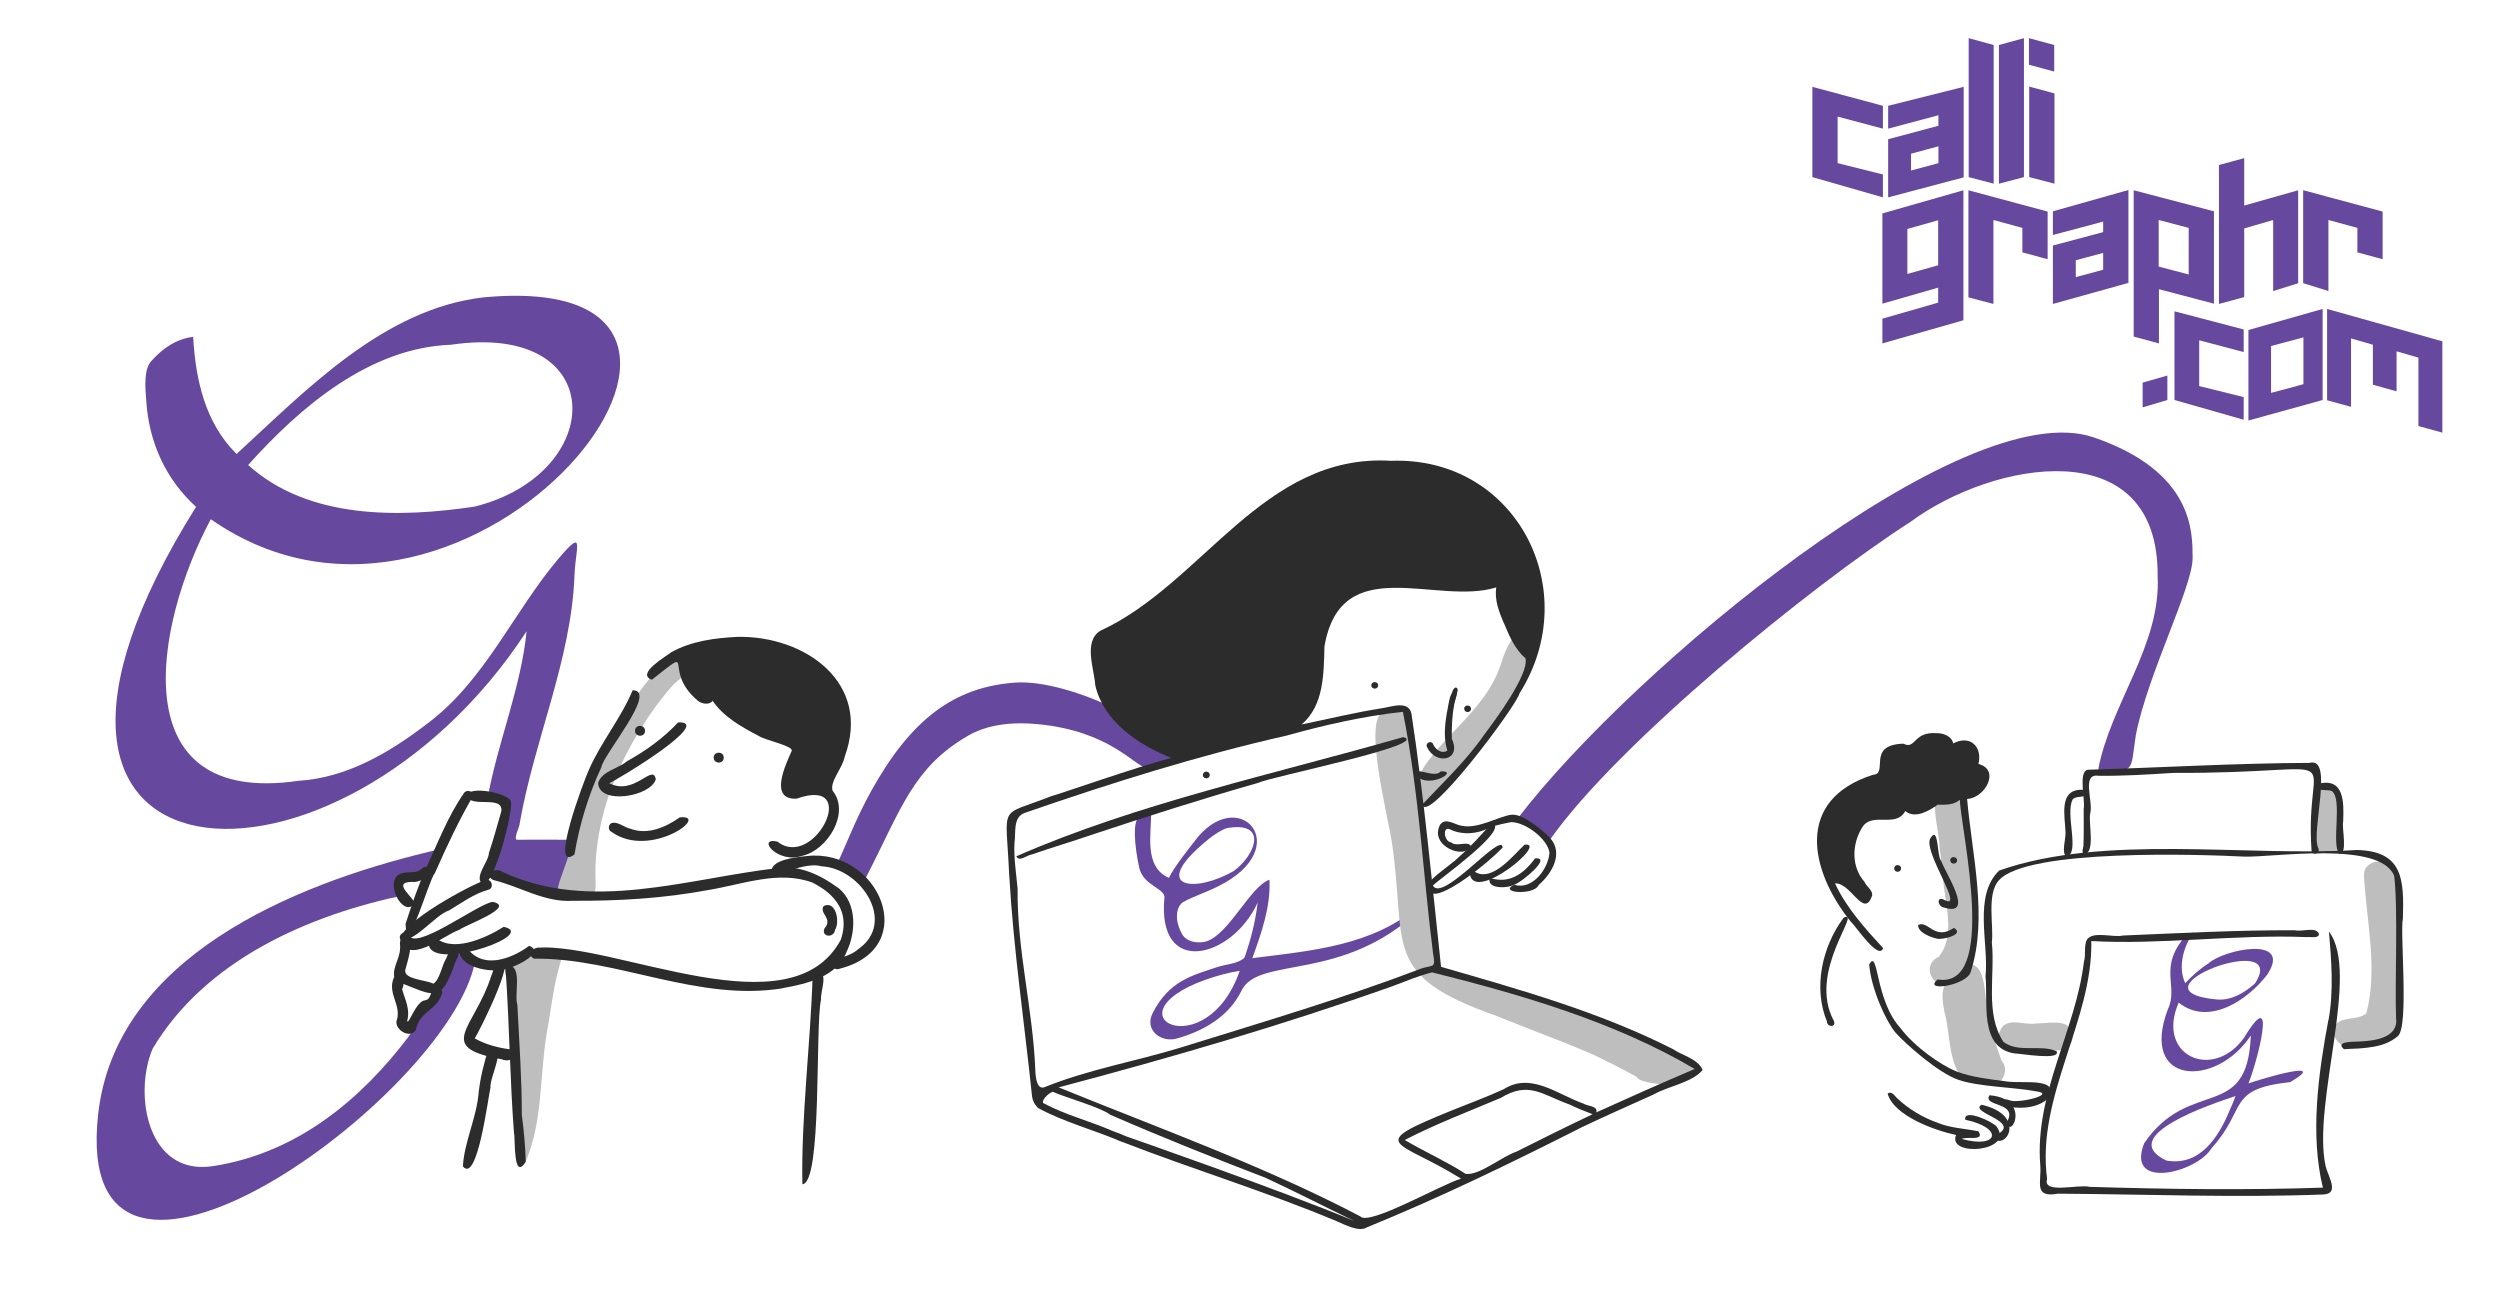 <?xml version="1.0" encoding="utf-8"?>
<!-- Generator: Adobe Illustrator 25.4.1, SVG Export Plug-In . SVG Version: 6.00 Build 0)  -->
<svg version="1.1" xmlns="http://www.w3.org/2000/svg" x="0px" y="0px"
     viewBox="0 0 950 500" style="enable-background:new 0 0 950 500;" xml:space="preserve">
<style type="text/css">
	.st0{fill:#66499E;}
	.st1{fill:#BEBEBE;}
	.st2{fill:#2C2C2C;}
	.st3{fill:#CC66FF;}
</style>
<g id="Layer_1">
	<path class="st0" d="M576.8,310.9c0.2,1.8,4.1,0.4,4.8,1.7c0.9,1.6,2.4,2.2,3.7,3c2.1,1.3,2.6,4.7,3.9,3.2
		c25.6-36.3,98.8-96.1,136.8-120.5c31.2-23.1,94.4-34.9,93.9,20.7c1.3,26.2-17.9,48.4-22.6,73.5c14.4,1.3,12.2,0.5,14.3-13.1
		c4.5-23.3,21.8-56.7,21.6-67.6c-0.1-9.3,0.6-32.5-37.6-45.6C746.2,149.3,620.2,254.2,576.8,310.9z"/>
	<path class="st0" d="M442.8,380.6l-0.1,0.1L442.8,380.6z M454.3,373.8c-0.1,0-0.1,0-0.2,0.1C454.2,373.8,454.2,373.8,454.3,373.8
		 M457.8,372.4c4.3-1.5,8.8-2.8,13.3-3.5C458.4,405.4,420.2,386.1,457.8,372.4 M472.3,348.5c0,0.1-0.1,0.1-0.1,0.2
		C472.2,348.7,472.2,348.6,472.3,348.5 M476.5,341.1c0,0.1,0,0.1-0.1,0.2C476.4,341.2,476.4,341.2,476.5,341.1 M448.8,335
		c0.1,0,0.1,0,0.2,0C449,335.1,448.9,335,448.8,335 M452,323.7c-0.2,0.2-0.4,0.3-0.5,0.5C451.7,324,451.8,323.9,452,323.7
		 M453.1,322.6c-0.2,0.2-0.4,0.4-0.6,0.6C452.7,323.1,452.9,322.9,453.1,322.6 M466.2,314.7c15.7-2.8,11.1,10.1,2.6,16.3
		c-14.7,8.4-30.9,6.5-12.4-9.7C456.1,321.5,462.2,315.9,466.2,314.7 M433.2,310.3c-3,1-2.1,11.1-0.3,19.4c1.5,6.7,9.3,7.7,9.6,11.1
		c-3.1,31.1,25.9,23.2,35.4,2.2c-0.8,7.1-2.6,14.1-5,20.9c-2.2,2.3-7,2.5-10.4,3.6c-9.4,3.2-18.2,5.1-24.5,17.5
		c-3.3,6.5,3.4,11.6,9.7,9.5c10-2.9,19.4-8.4,24.1-18.1c6.5-13.3,38.2-2.8,67.6-30.6c-0.1,0.1-0.2,0.2-0.3,0.3
		c1.4-1.3,0.8-3.2-0.5-1.3c0.2-0.2,0.5-0.5,0.7-0.7c-17.5,15.4-41.3,17.2-63.4,20c3.4-9.5,7-19.5,6.5-29.8
		c-7.3,2.5-15.3,20.6-23.9,23.4c-2.9,0.9-7.6,0.5-9.4-2.9c-3.2-5.9-1.8-10.6,0.5-12c3.2-1.9,8.3-3.5,13.3-6
		c30.1-14.9,7.4-39.8-9.3-16.7c0,0,0,0,0,0c-0.3,0.4-7.7,9.6-9.4,13.5c-9.7-4.2-6.6-17-6.8-24.7L433.2,310.3z"/>
	<path class="st0" d="M385.6,259.4c-23,1.7-39.4,13.9-54.5,41.1c-5.8,10.4-9.8,21.1-12.7,27.1c2.3,0.2,8.6,9.9,10.7,5.8
		c13.5-26.3,17.9-41.7,38.7-53.8c9.6-5.6,21.8-5.3,31.6-3.8c25.3,4,32.3,16.5,37.9,16.5c1.7,0,10-1.9,9.9-2.7
		C446.9,277.9,406.6,257.8,385.6,259.4z"/>
	<path class="st1" d="M547.9,299.6C547.9,299.6,547.9,299.6,547.9,299.6C547.9,299.6,547.9,299.6,547.9,299.6 M570.1,253.5
		c0,0.1-0.1,0.1-0.1,0.2C570.1,253.6,570.1,253.6,570.1,253.5 M570.3,252.5c-6.3,19.1-25.7,28.6-32.7,45.6c-0.2,4.6,3.6,9.7,6.6,6.4
		c10.3-15.7,28.3-30.5,36.1-47.9C584.7,248.3,577.5,228.9,570.3,252.5"/>
	<path class="st1" d="M747.3,319.7c0,0.3,0.1,0.5,0.1,0.8C747.4,320.2,747.4,320,747.3,319.7 M739.8,297.4
		c-8.2,3.8-2.7,17.6-2.8,24.4c-0.1-0.5-0.1-0.9-0.2-1.4c0.7,4.6,1.1,9.2,1.6,13.8c0-0.3-0.1-0.6-0.1-0.9c0.6,9.6,5.1,22.2-1.6,30.3
		c-2.5,1-4,3.7-3.2,6.4c2.3,6.9,10.5,3.2,13.1-1.5c7-10.6,3.6-24.3,2.3-36c0,0.1,0,0.1,0,0.2C747,325.9,749.9,294.3,739.8,297.4"/>
	<path class="st1" d="M760.1,402.2c0,0.1,0.1,0.2,0.1,0.3C760.2,402.4,760.2,402.3,760.1,402.2 M745.3,367.1
		c-6.9,6.2-8.4,8.4-6.2,18.3c2.2,7.4,1.2,29,13.3,24.9c4.9,5.8,12.8-1.8,8.1-7.4c-2.1-6-4.1-12.2-5.1-18.5
		C753.7,378.4,755.4,363.1,745.3,367.1"/>
	<path class="st1" d="M880.9,299.8c-3.4,5-1.1,13.1-1.8,18.9c0,0.8-0.1,4.8,0.2,5.4c0.3,0.8,3.8-0.3,5.1-0.3
		c3.1,0.1,4.6-0.1,4.3-1.1c-0.2-0.6,1.1-3.2,1-4.1C889.2,312.3,893.2,292.5,880.9,299.8"/>
	<path class="st1" d="M898.3,332.5c0.9,17.3,5.4,35.7,0.9,52.6c-3.9,3.3-12.3,0.2-12.5,7.3c2.2,11.2,24.1,5.1,24.9-3.6
		c1.7-18.4,0.3-38.2-0.9-56.2C910.8,325.7,898.2,325.5,898.3,332.5"/>
	<path class="st1" d="M761,390c-6.6,10,9.1,10,15.4,9.5c4.3-0.3,11.1,0.5,11.2-5.6c-0.4-7.4-8.9-4.9-13.8-5
		C769.6,389.7,764.3,386.9,761,390"/>
	<path class="st1" d="M558.3,381.6C558.3,381.6,558.3,381.6,558.3,381.6C558.3,381.6,558.3,381.6,558.3,381.6 M559.5,382.2
		c-0.4-0.2-0.8-0.3-1.2-0.5C558.7,381.8,559.1,382,559.5,382.2 M573.4,376.5c0.2,0.1,0.4,0.2,0.6,0.3
		C573.8,376.7,573.6,376.6,573.4,376.5 M529.6,269.2c12.3-2.8,7.9,37.7,10.5,46.3c-0.1-0.5,0.6,2.6,0.5,2.1
		c7.4,37.6-3.5,53.5,20.6,55c-0.2-0.1,13.5,4,13.7,4.1c5.6,3.2,37.3,11.8,55.2,20.1c7.5,3.5,14.7,5.5,14.4,9.1c-0.1,1.4-3.1,3.1-5,5
		c-2.2,2.2-16.5,1-17.6-1.7c-5.7-3.3-17-8.7-16.8-8.6c-4.1-1.8-8.3-3.4-12.4-5.1c0.4,0.2-24.1-9.4-23.9-9.4
		c-44.7-15.7-33.9-26.5-40-66.8c0.1,0.5,0.1,0.9,0.2,1.4c-1.4-10.1-11.2-47.2-3.3-50.2L529.6,269.2z"/>
	<path class="st1" d="M257.4,249.9c-12.6,5-20.4,23.2-26.5,34.7c-7.9,12.8-12.2,27.1-15.5,41.6c-1.6,4.1-4.4,9.1-3.4,13.4
		c1.1,0.8,3,0,3.8,0.7c1.2,1.7,5.1,0.5,7.1,0.6c3.6,0.1,3.6-3.5,3.4-6.2c-0.8-24,9-47.3,23-66.4l-0.1,0.1c3.1-3.9,5.9-8.2,10.1-11.1
		C262.6,258.9,260.3,249.4,257.4,249.9"/>
	<path class="st1" d="M206.5,360.2c-5.6,0.8-10.7,3.3-12.4,7c-3.8,8.1,1.4,21.2,0.3,29.8c0.7,9.8,1.7,19.7,1.4,29.5
		c0.7,3.5-2.2,15.9,4.1,14.5c6.3-14.8,5.2-31.7,7.7-47.4c1.5-7.9,2.3-15.9,4.2-23.6C213.5,363.1,216.2,359.5,206.5,360.2"/>
	<path class="st2" d="M533.2,280.1c-48.8,14-101.5,25.3-147,45.3c1.1,2.3,4.1-0.5,5.9-0.7c7.4-2.6,15-4.8,22.5-7.4
		c21.1-7,42.4-13.8,63.8-19.9C481.9,295.4,544.4,282.8,533.2,280.1"/>
	<path class="st2" d="M457.1,294.5c0,1.7,2.6,1.7,2.6,0C459.7,292.8,457.1,292.8,457.1,294.5"/>
	<path class="st2" d="M423.1,429.9c-8.6-3.8-17.9-6.1-26.2-10.5c-2-0.5,1.5-4.2,3.2-4.5c4.4,2,18.5,6,21.8,8.7
		c19.7,8.6,39.6,16.5,59.6,24.2l-0.1,0c11.2,5.2,22.2,10.9,33.3,16.2c-28.4-11.9-86.8-32.2-86.8-32.2
		C426.2,431,424.5,430.4,423.1,429.9 M557,446.1c-7.4-4.8-15.6-8.4-23.2-12.9c11.8-6.1,24.2-10.8,36.5-16
		c10.7-6.5,15.7-1.2,26.1,2.5c0,0,0,0,0,0c2.9,1.4,5.8,2.6,8.8,3.7c-9.5,4.5-19.6,9.5-28.9,14.2C570.1,439.8,562.4,446.6,557,446.1
		 M529.3,374.7c4.9-1.8,9.9-4,14.9-5.2c34,8.5,69.4,18.8,99.8,36.7c-12.9,5.5-24.8,10.8-37.4,16.5c0.7-2.5-3.3-2.3-4.8-3.3
		c-10-3.5-20-12.1-30.4-5.5c-6.5,3-12.9,5.3-19.3,7.9c-34.1,13.8-21,11,3.1,26.1c-7,1.9-35.2,18.2-38.3,14.3
		c-36.9-19.3-76.1-33.3-114.6-49C445,401.9,487.6,389.5,529.3,374.7 M489,279.5c14.3-4,29.3-7.4,44.1-9c6.3,31.6,7.7,62.5,11.5,92.1
		c1,5.4,0,4-4.4,5.4c-29.9,11.4-60.8,20.5-91.3,30c-17.3,5.3-35.4,8.4-51.9,15.1c-2.7,1.1-3.5-2.8-3.6-6.8
		c-0.9-22.8-7-45.5-6.7-68.5c-0.5-5.5-1.5-11.8-1.2-17.5c0.6-3.8-0.7-9.8,3.9-11.4C422,297.6,455.4,287.1,489,279.5 M528.6,175.1
		c-48.7-2.9-71.5,46.7-110.5,64.6c-6.5,4.1-2.3,14.4-1.9,20.7c3.2,13.9,16.5,22.7,28.9,27.6c-13.4,3.5-43.8,14.2-45.5,14.5
		c-20.7,8.2-17.3,2-16.1,30.2l0-0.2c1.6,28,5.7,55.6,8.6,83.4c0.2,2.4,1,3.7,2.3,5.1c10,5.5,21.6,8.4,32.1,13l-0.1-0.1
		c27,10.5,54.7,18.9,81.4,30.1c3.3,1.4,8.6,4.3,11.6,2.4c28-11.4,54.9-24.5,81.8-38.1c9-4.3,18.1-8.3,27.2-12.4
		c5.8-3.3,14.4-4.4,18.6-9.3c-1.8-4.3-7.8-5.5-11.4-8c-27.8-14.1-58.2-22.6-88-31.2c-3.4-31.7-6.4-63.7-11.1-95.2
		c-0.5-6.4-7.3-3.7-11.2-3.1c-10.3,1.6-20.5,4.1-30.7,6.2c8.6-7.3,8.4-19.5,8.7-29.7l0,0c6.3-36.5,42.6-15.3,65.3-22.4
		c-0.8,4.7,1.1,9.5,2.9,13.7l0-0.1c2.1,5.1,4.2,9.9,8.2,13.4c1.3,6.1-11.4,23.3-15.8,29.1c-6.5,9.5-15.8,18.3-23.4,26.4
		c1.7,8.1,36.1-37.9,36.9-42.2C602.2,224.3,576.2,173.4,528.6,175.1L528.6,175.1z"/>
	<path class="st2" d="M577.3,257.8C577.3,257.8,577.3,257.8,577.3,257.8L577.3,257.8C577.3,257.8,577.3,257.8,577.3,257.8"/>
	<path class="st2" d="M553.1,261.3c-1.5,3.2-1.6,7-1.2,10.4C551.4,268.9,555.1,262.5,553.1,261.3"/>
	<path class="st2" d="M556.4,269.3c0,1.7,2.6,1.7,2.6,0C558.9,267.7,556.4,267.7,556.4,269.3"/>
	<path class="st2" d="M553,261.3c-1.3,0.7-1.7,3,0.5,2.4C553.6,262.9,554.5,261.2,553,261.3"/>
	<path class="st2" d="M553.9,262.3C553.9,262.3,553.9,262.3,553.9,262.3C553.9,262.3,553.9,262.3,553.9,262.3"/>
	<path class="st2" d="M521.1,260.4c0,1.7,2.6,1.7,2.6,0C523.7,258.8,521.1,258.8,521.1,260.4"/>
	<path class="st2" d="M550.1,285L550.1,285C550.1,285.1,550.1,285,550.1,285 M552.7,262c-2.1,2.1-2.2,5.7-2.8,8.5c0-0.1,0-0.2,0-0.3
		c-0.8,5-1.5,10.1,0.1,15c-2.2,1.5-4.7-0.5-5.5-2.6c-0.8-1.4-3.1-0.1-2.2,1.3c3.1,6.9,13.3,5.3,9.4-3.1c-0.1-4.4,0.1-8.9,0.9-13.2
		C552.4,266.1,555.4,260.6,552.7,262"/>
	<path class="st2" d="M553.9,261.8C553.9,261.8,553.9,261.8,553.9,261.8C553.9,261.8,553.9,261.8,553.9,261.8"/>
	<path class="st2" d="M553.9,262.3C553.9,262.3,553.9,262.3,553.9,262.3C553.9,262.3,553.9,262.3,553.9,262.3"/>
	<path class="st2" d="M540.5,293.3c0.1,0.1,0.2,0.1,0.2,0.2C540.7,293.4,540.6,293.3,540.5,293.3 M547.5,293.1
		c-2.4,3.1-11-2.8-8.9,1.9C542.9,299.7,554.8,292.9,547.5,293.1"/>
	<path class="st2" d="M543.7,337.6C543.7,337.6,543.7,337.6,543.7,337.6C543.7,337.6,543.7,337.6,543.7,337.6 M565.4,314.3
		c0,0.1-0.1,0.1-0.1,0.2C565.3,314.4,565.4,314.4,565.4,314.3 M567,312.7c-4.1,4.4-8.2,9.2-12.9,13.2c-3,3.3-18.6,12.4-9.2,13.7
		c4.7,0.6,19.4-10.6,26.1-17.5c-0.1-6.6-22.9,21.2-26.5,14.4C547.3,333.7,574,315,567,312.7"/>
	<path class="st2" d="M579.3,321c-4.4,4.2-12,13.9-18.5,10.5c-0.7-0.8-2.2-0.2-2.2,0.9C560.7,343,588.8,319.6,579.3,321"/>
	<path class="st2" d="M568.9,334.3C569,334.3,569,334.3,568.9,334.3C569,334.3,569,334.3,568.9,334.3 M583.3,326.2
		c-4.6,6.3-10.1,9.7-17.2,7.4c-1.3,4.5,7.2,4,9.7,2.4C578.1,335.3,590.1,325.5,583.3,326.2"/>
	<path class="st2" d="M589,318.4c-1.5-1.6-9.9-9.4-14.7-8.8c-4.8,0.6-12.6,5.5-18.8,4.2c-2.6-0.3-6.1-3.3-8.2-0.5
		c-4.5,8.1,9.5,13.7,11.6,8.1c-1.5-2-5.2,0.6-7.5-1.3c-2.8-0.3-3.4-6.7-0.1-4.8c4.6,2.1,10,1.6,14.4-0.6c0.9-0.9,8.6-2.3,8.6-2.3
		c5.6,0.1,13.8,6.5,14.5,11.6c-0.4,6.1-6.5,14.4-13.4,12.2c-6.4,3.1,7.5,4.2,9.3,0.1C589.9,331.8,594.2,324.1,589,318.4z"/>
	<path class="st3" d="M576.8,309.4C576.8,309.4,576.8,309.4,576.8,309.4C576.8,309.4,576.8,309.4,576.8,309.4"/>
	<path class="st3" d="M834.9,351.3c0.1,0,0.2,0,0.3,0C835,351.2,835,351.3,834.9,351.3"/>
	<path class="st0" d="M823.2,441c-19.6-9.4,17.9-21.7,26.3-24.5c-0.6,1.7-1.3,3.4-2.1,5.1v0C843.2,432,836,443.3,823.2,441
		 M856.3,392.1C856.3,392.1,856.4,392.1,856.3,392.1c0,0,0,0.1-0.1,0.1L856.3,392.1z M836,370.3c-0.1,0-0.1,0.1-0.2,0.1
		C835.9,370.4,835.9,370.4,836,370.3 M842.4,379.8c-35.5-3.3,28.1-27.1,14.5-6.1C852.9,377.3,847.8,380.3,842.4,379.8 M831.3,354.8
		C831.3,354.8,831.3,354.8,831.3,354.8C831.3,354.8,831.3,354.8,831.3,354.8c-11.8,12.7-3.2,19.7-7.5,28.7
		c-11,29.1,18.4,29.9,31.5,10c-1.2,33.2-23.1,15.6-40.5,40.9c-7.2,18.1,20.1,11.2,25.6,1.9c13.7-15.1,5.6-22.5,29.9-25.1
		c15.5-9.1-10.8-1.3-15.9,0.5c3.1-7.3,11.5-39.1-1.7-17.3c-11.9,16.5-33.6,6.7-24.8-13.4c11.4,9.1,26.3-1,33.7-10.7
		c9.7-14.9-16.5-9.6-22.4-4.2c-3.3,2.1-6.2,4.7-8.8,7.5c-2.9-6-0.7-14,3.1-19.2C832.6,354.6,832,354.7,831.3,354.8"/>
	<path class="st0" d="M148.4,135.6c-0.2,0.1-0.5,0.2-0.7,0.3C147.9,135.8,148.2,135.7,148.4,135.6 M171.4,131
		c60.3-8.9,59.5,48.8,9,61.5c-28.7,4.3-63.2,4.9-86.1-15.8C114.1,154.6,140.5,132.1,171.4,131z M183.7,113
		c-38,4.4-67.4,35.3-93.8,59.5c-12-11.8-15.6-28.4-16.5-44.5c-6.5,0.8-11.6,4.4-15.8,9.1c-3.1,3.1-2.4,10.5-2,15.5
		c1,15.4,7.4,29.6,18.9,40c-94.7,151.2,54.2,156.7,125.6,47.3c-2.1,21.1-10.6,41.3-14.6,62.2c7,0.8,7,5.7,5.7,11.6
		c-1.9,7-3,14.3-6.1,20.9c2.3-3.3,6.7-0.2,9.5,1.5c5.8,0.4,11.6,1.2,17.3,2.6c-0.2-4.3,8.2-19.6,3.5-19.6c-6.4,0-12.7-0.1-19.1,0
		c-1.1-0.8,1.1-4.6,1.2-6.3c5.5-31.6,19.6-62.1,20.8-94.1c0.4-10.7,4.2-18.5-6-6.5c-17.3,20.4-28,46.5-50.1,62.9
		c-14.2,10.9-30.5,20.5-48.8,21.6c-67.5,9.9-54.6-59.6-33.3-99.4C179.7,266.8,309.5,101.2,183.7,113"/>
	<path class="st0" d="M55.7,420.7c0,0.1,0,0.3,0,0.4C55.7,421,55.7,420.8,55.7,420.7 M162.9,323.7c-51.8,12.5-119,40.2-125.6,99.7
		c-10.8,97.4,133.2-6.6,143.2-57.9c0.4-1.8-1.3-2.6-1.7-3.3c-0.9-1.7-3.2-3-5.8-0.9c-2.3,1.9-3.2,6.4-4.4,8.8
		c-1,2.1-3.1,6.3-5.3,9.4c-1.4,2-3.3,3.1-3.8,4.3c-1.3,3.7-2.3,7.6-4.6,10.6c-17.1,22.4-41.1,43.6-73.8,48.7
		C56.1,447.1,50.6,416,58,398.5c20.1-33.7,59.3-50.9,96.4-58.5c-1.9-1.3-3.3-5.6-0.1-6.1c2.4-0.1,4.1-0.3,5.3-2.5
		c4.9,0.4,4.4-4.7,6.4-8.5C164.9,323.2,163.9,323.5,162.9,323.7"/>
	<path class="st3" d="M160.3,332.6c-0.1,0-0.1,0.1-0.2,0.1c0.2-0.1,0.3-0.1,0.5-0.2C160.5,332.5,160.4,332.5,160.3,332.6"/>
	<path class="st3" d="M160.1,339.2c0,0-0.1,0.1-0.1,0.1c0.3,0,0.3-0.2,0.3-0.4C160.3,339,160.2,339.1,160.1,339.2"/>
	<path class="st3" d="M153.8,335.5C153.8,335.5,153.8,335.5,153.8,335.5C153.8,335.5,153.8,335.5,153.8,335.5"/>
	<path class="st3" d="M180.4,337.4c-1.3,1-3.8,1.2-4.2,2.9c1.6-1.3,3.4-2.2,5.1-3.4C181.1,337,180.8,337.2,180.4,337.4"/>
	<path class="st3" d="M174.3,361.9C174.3,361.9,174.3,361.9,174.3,361.9C174.3,361.9,174.3,361.9,174.3,361.9"/>
	<path class="st3" d="M196.4,232.6c0.2-0.3,0.4-0.6,0.6-0.9C196.8,232.1,196.6,232.3,196.4,232.6"/>
	<path class="st2" d="M883.7,443c-5.1-23.9,13.3-73.3,1.3-89c0.9,10.4,1.9,22.7-0.2,33.8c0-0.1,0-0.2,0-0.3
		c-3.9,20.8-7,43.8-2.1,63.8c-29.5,1-59.2,0.6-88.7-0.3c-4.1-1.1-18,2.9-16.1-3c-4.2-31.4,17.4-60.1,16.8-90.4
		c26.3,1.5,54.8-2.6,81.9-1.5c1-0.2,4.8,0.7,4.6-1.3c-1.3-2.8-6.4-0.6-9.1-1.3c-21.8-0.1-43.6,1.1-65.4,2
		c-3.5,0.8-10.1-1.4-12.9,0.8c-2.3,1.4-1,6.7-1.9,9.1c-3.1,26.2-18.8,50.1-16.6,77.3c0.6,6.4-2.8,12.6,6.7,10.9
		c33.5,0.2,67.5,1.6,101,0.3c0,0,0,0,0,0C889.1,453.5,884.7,447.2,883.7,443z M883.8,451.1C883.8,451.1,883.8,451.1,883.8,451.1
		L883.8,451.1z"/>
	<path class="st2" d="M778.5,401.2c0.1,0,0.1,0,0.2,0C778.6,401.2,778.6,401.2,778.5,401.2 M895.6,323c-42.4,2.6-96.2-6.2-135.9,7.8
		c-10,9.6-3.9,27.6-5.2,40.2c1,9.9-2.5,27.2,11,29.3c2.1,0,17.8,2.8,16-0.8c-6-2.8-14.4,0.8-20.2-3.6c-7.1-10.7-3.1-25.5-4.4-37.8
		c0.8-6.3-2.1-18.4,2.7-23.6c10.7-12.1,77.1-9.8,93-9c10.3,0.5,52-6.3,57.2,7.4c1.5,12.6,0.2,41,0.7,54c1,7.8-8.9,8.7-14.7,8.9
		c-1.7,0.1-8.6-0.1-5.1,2.9c6.9-0.5,14.9-0.1,20.5-5c4.3-3.8,0.7-39.4,1.9-44.7C913.5,334.6,913.4,323.4,895.6,323"/>
	<path class="st2" d="M879,300c0,0,0,0.1,0,0.1C879,300.1,879,300.1,879,300 M877.6,289.9c-28.1,0.1-56.2,1.8-84.3,2.6
		c-3.7,0.9-0.8,11.5-1.5,14.8c0,4.7,0.1,9.6-0.1,14.3c-0.2,1-0.9,2.6,0.5,3c4.1-0.9,1.3-12.1,2.1-15.6c1.2-4.4-3.5-15.3,3.2-14.2
		c9.5,0.1,18.9-0.5,28.3-1.1c71.2,0.3,49.6-11.7,52.6,29.7c0.8,2,3.5,0.6,2.5-1.2C878.1,316,887,287.3,877.6,289.9"/>
	<path class="st2" d="M791.4,300.1c-9.3-0.3-6.7,10-6.5,16.2c0.1,2.9-1.7,7.8,0.4,9.3c5.2-1.5-0.6-16.1,2.3-21.8
		c1.3-1.5,4-0.5,5.3-1.9C793.4,301.1,792.4,299.8,791.4,300.1"/>
	<path class="st2" d="M880.7,297.9c-1.7,3.2,3.8,1.9,5.4,2.7c4.2,3-0.3,20.3,2.8,23.8c3.4,0.2,0.9-9.7,1.5-12.2
		C890.7,304.9,890.9,295.2,880.7,297.9"/>
	<path class="st2" d="M257.7,274.5c-5.6,6-12.3,10.8-19.5,14.8c-3.4,2.9-9.4,3.6-10.9,8.2c0.2,8.5,20,5.3,21.9-1.4
		c-1.1-6.2-8.2,6.5-17.7,1.5C234.7,296.3,271.6,274,257.7,274.5"/>
	<path class="st2" d="M271.2,287.9c0,2.5,3.9,2.5,3.8,0C275.1,285.4,271.2,285.4,271.2,287.9"/>
	<path class="st2" d="M241.3,277.7c0,2.5,3.9,2.5,3.8,0C245.1,275.2,241.3,275.2,241.3,277.7"/>
	<path class="st2" d="M240.4,262.3c-4.4,10.6-12.1,19.8-16.7,30.4c-1.6,3.4-15.2,39.4-5.4,32c1.9-11.4,5.3-22.6,10.2-33.1
		C229.3,286.6,250.2,262.3,240.4,262.3"/>
	<path class="st2" d="M258.3,310.6c-5.4,3.8-12.2,6.8-18.8,4.3c-2.4-0.5-4.8-2.9-7.2-2.1c-1.4,0.8-1.2,3,0.3,3.4l-0.1,0
		C247.2,326.6,270.3,309.4,258.3,310.6"/>
	<path class="st2" d="M280.4,242c-8.6,0.4-17.8,1.6-25.4,5.9c-2.3,1.8-13.4,8.2-7.3,10.4c17.6-13.8,3.4-3.9,17.5,8
		c1.3,1.1,4.3,1.8,5.6,0c4.1,6.1,11.2,10.1,17.6,13.4c2.4,1.6,12.5,3.6,12.5,5.5c-2.3,5.3-8.9,18.8,1.8,18.3
		c24.8-8.8,6.7,27.4-7.3,16.3c-8.2-1.8,0.1,8.7,9.5,5.4c9.5-2.1,18.3-16.3,11.5-24.7c-1.2-3.5,3.9-8.8,4.6-13
		C331.3,259.3,305.8,241.6,280.4,242L280.4,242z"/>
	<path class="st2" d="M184.5,334.4c-6.7,2.3-31.4,15.9-32.1,22c3.7,3.3,13.3-9.1,18.2-10.4c4.8-2.9,9.5-6.4,15-7.9
		C187.9,337.5,186.9,333.7,184.5,334.4"/>
	<path class="st2" d="M155.7,356.5C155.7,356.5,155.8,356.6,155.7,356.5C155.8,356.6,155.7,356.5,155.7,356.5 M187.2,342.7
		c-6,0.9-30.4,19.6-32,12.2c-1.1-1.2-3.4-0.3-3.3,1.4c2.8,11.3,16.5-0.9,22.7-3C176.8,351.5,196.4,344.6,187.2,342.7"/>
	<path class="st2" d="M166.7,358.5c0,0.1,0,0.1,0.1,0.2C166.7,358.6,166.7,358.6,166.7,358.5 M182.5,356.7c-0.1,0-0.1,0-0.2,0.1
		C182.3,356.7,182.4,356.7,182.5,356.7 M191.4,352.2c-7.5,4.7-20.3,10.2-26.6,3.4c-2.3,0.1-2.3,3.2-1.4,4.7
		C168.1,367.9,204.3,354.9,191.4,352.2"/>
	<path class="st2" d="M165.2,331.8c0,0,0-0.1,0-0.1C165.3,331.8,165.3,331.8,165.2,331.8 M167.1,327.6c0,0,0,0.1-0.1,0.1
		C167,327.7,167.1,327.6,167.1,327.6 M176.5,301.1c-6.3,8.9-10.2,19.5-14.9,29.4c0,0,0-0.1,0.1-0.1c-3,6.7-5.3,13.7-7.6,20.7
		c0,0,0-0.1,0-0.1c0.7,13.4,8.9-16.9,11.1-19.1c0,0,0,0,0,0c0.1-0.2,0.1-0.3,0.2-0.5c0,0.1-0.1,0.2-0.1,0.3c4.4-10,9.1-20,14.5-29.3
		C179.9,300.8,177.7,299.9,176.5,301.1"/>
	<path class="st2" d="M153.6,370.1c0.1,0,0.2,0.1,0.3,0.1C153.8,370.1,153.7,370.1,153.6,370.1 M169.4,364.4c0,0.1-0.1,0.2-0.1,0.3
		C169.3,364.5,169.4,364.4,169.4,364.4 M152.5,357c-1,0.9-0.2,2.3-0.5,3.5c0.1,3.9-4.3,9.2-1.2,12.4c14.3,5.5,16.7,8.9,22.3-7.5
		c-0.1,0.1-0.1,0.3-0.2,0.5c0.3-0.6,0.5-1.3,0.8-1.9c-0.1,0.2-0.1,0.3-0.2,0.5c2.5-3.2-2.6-6.1-3.3-1.8c0,0,0,0,0,0
		c-0.1,0.2-0.1,0.3-0.2,0.5c0.1-0.2,0.1-0.3,0.2-0.5c-0.2,0.5-0.4,1-0.7,1.6c0,0,0,0,0,0c-1.7,2.8-2.3,7.8-4.8,9.5
		c-3-1.5-11.3-1.6-10.7-5.2C154.7,365.6,158.7,354.7,152.5,357"/>
	<path class="st2" d="M177.5,302.4c1.3,4.9,13.8-0.5,13,5.9c-1.5,5.3-3,10.6-4.7,15.8c-0.2,3.7-6,9.3-2.3,12
		c4.4,0,11.3-26.8,10.7-31.4C193.7,301.4,177.8,298.3,177.5,302.4"/>
	<path class="st2" d="M161.3,329.4c7.5-0.1-1.1,6.5-4.7,5.7c-8.3,0.1,1.3,6.2,0.9,8.4c-4.6,5.3-11.4-8.5-5.7-11.3
		c3-1.5,6,0.3,8.6-2.2L161.3,329.4z"/>
	<path class="st2" d="M318.8,337.6c-1.6-1-11.6-9.2-22.7-7.8c-34.6,3.9-71.7,17.2-105.2,1.5c-2.6-1.9-7.4,0.9-3.5,3.1
		c10.1,2.4,19.5,8.6,30.2,7.9c17.3,0.1,34.6-0.9,51.6-4.1c12.9-2.1,26.7-7.6,39.6-2.8c2.4,1.4,15.6,7.4,10.7,21.7
		c-18.9,35.2-85,1.2-115.2,3c-0.6,0.1-1.1,0.3-1.5,0.6c-0.2-0.5-0.8-0.9-1.7-1.3c-6.7,5-18,9.3-23.8,0.5c-0.7-0.8-2-0.7-2.7,0
		c-1.3,7.2,10.1,9.5,15.7,8.7c2.1,0,8.9-2.6,11.5-5.3c0.2,0.4,0.6,0.8,1.2,1c31.3-0.4,62.4,16.6,94.7,11.2c-0.1,0-0.2,0-0.3,0
		c9-1.6,20.7-4.3,24.3-13.8C325.3,354.3,325.7,343.4,318.8,337.6z"/>
	<path class="st2" d="M314.1,348.2C314.1,348.2,314.1,348.2,314.1,348.2C314.1,348.2,314.1,348.2,314.1,348.2 M313,344.3
		c-1.9,2.8,3.7,4.7,0.3,8.5c-1.4,3.3,3.6,3.8,4,0.6C319.3,350.3,317.6,342,313,344.3"/>
	<path class="st2" d="M297.7,331.2c0,0-0.1,0-0.1,0.1C297.7,331.3,297.7,331.2,297.7,331.2 M306.6,325.3c-3.7,0.4-14.1,1.3-13.4,6.2
		c1.5,2.5,12.3-4.3,19-2.3c14.8,0.7,28.7,21.2,13.9,31.5c-2.8,2.5-6.4,3-9.6,4.3c-1.6,1.7,0.6,4,2.6,3.1
		C350.4,360.1,333.9,322.2,306.6,325.3"/>
	<path class="st2" d="M193.4,366.8c-2,0.6-1.3,2.7-1.1,4.2c1.3,19.8,1.5,39.6,3,59.3c0.6,2.8-0.4,18.7,4.5,11.2
		c-0.2-5.9-0.7-11.8-1.5-17.7c0-14-1-28-1.7-42C195.3,377.8,198.6,367.6,193.4,366.8"/>
	<path class="st2" d="M304.2,447.1c0,0.1,0,0.2,0,0.2C304.1,447.3,304.2,447.2,304.2,447.1 M312.3,376.5c0,0.1,0,0.1,0,0.2
		C312.3,376.6,312.3,376.5,312.3,376.5 M308.8,370.7c-0.8,26.1-4.4,53.8-3.9,79.3c7.6-0.3,4.8-60.1,7.1-70.2
		c-0.3-3.3,2.9-9.7-1.2-11C309.7,368.8,308.8,369.6,308.8,370.7"/>
	<path class="st2" d="M159.6,387.3c0,0.1,0,0.1-0.1,0.2C159.6,387.4,159.6,387.3,159.6,387.3 M149.4,372.2
		c-1.9,5.6,3.1,9.8,1.4,15.5c0-0.2,0-0.3,0.1-0.5c-1.7,3.7,4.8,7.9,7.1,4.2c1.4-7.1,7.8-7.4,9.8-13.4c0.9-1.4-0.6-3.3-2.2-2.8
		c-1.6,0.6-1.7,2.6-2.5,3.9c-0.3,0.5-0.8,0.9-1.5,1c-3.6,0.2-6.5,10.1-6.9,7.7c0,0.1,0,0.1,0,0.2c1.3-4.4-0.8-8.2-1.9-12.1
		C154.7,372.5,151.2,367.3,149.4,372.2"/>
	<path class="st2" d="M190.6,402.6C190.6,402.6,190.6,402.6,190.6,402.6C190.6,402.6,190.6,402.6,190.6,402.6 M191.6,398.5
		c0.1,0,0.2,0,0.3,0C191.8,398.5,191.7,398.5,191.6,398.5 M188.1,366c-0.3,1.7-0.8,3.4-1.5,5c0.1-0.2,0.1-0.3,0.2-0.5
		c-6.5,20.6-21.8,27.3,3.7,32c-0.1,0-0.2,0-0.4-0.1c0.2,0,0.4,0.1,0.6,0.1c0,0-0.1,0-0.1,0c3.1,1.5,7.7-1.2,3.6-3.7
		c-4.8-0.6-9.5-1.8-13.8-4.2C182.1,392,199.5,357.6,188.1,366"/>
	<path class="st2" d="M185.6,398.7c-1.7,5.2-3.1,10.9-3.7,16.4c0,0,0-0.1,0-0.1c-0.7,9.6-5.5,18.9-6,28.2c5.5,6.9,9.6-26.4,10.5-30
		C185.9,409.4,193.4,396.4,185.6,398.7"/>
	<path class="st2" d="M733.5,318.6c-2.8,5.1,13.6,27.9,5.2,23.3c-3-1.5-2.4,2.7,0.1,3c11.8,3.5,0.4-13.1-1.1-17.7
		C735.9,325.5,736.8,313.2,733.5,318.6"/>
	<path class="st2" d="M741.1,326.9c0,1.7,2.6,1.7,2.6,0C743.6,325.3,741.1,325.3,741.1,326.9"/>
	<path class="st2" d="M719.8,330c0,1.7,2.6,1.7,2.6,0C722.4,328.3,719.8,328.3,719.8,330"/>
	<path class="st2" d="M728.9,351.5c-0.2,2.8,4.8,4.7,7.2,5.2c2.2,0.5,10.7-1.6,6.4-4.1C735,357.6,732.8,349.6,728.9,351.5"/>
	<path class="st2" d="M735.7,278.6c-8.7-0.6-7.7,6.4-12.4,4c-14.2,0.4-5.5,11.5-11.5,11.8c-29.7,9.4-24.4,36.2-8.3,56.1l-0.1-0.2
		c1.9,1.8,10.5,14.8,12.2,10c-6.8-7.4-13.9-15.2-18.3-24.6c6-0.4,10.9,13.4,14,4.9c0.8-2-2.1-3.7-2.8-5.5c-5-5.7-4.8-14-1.1-20.3
		c3.7-6.8,12.9,0.2,16.6-6.6c3.7,3.1,9.1-0.1,12.3-2.4c2.8,0,6.2,0.2,8.4-1.9c0.8,13.2,14.4,72-8.4,68.3c-6,5,11.5,2.2,12.6-3
		c6.6-20.4,0.4-44.8-1.4-65.6c6.8-0.3,12.8-11.1,4.3-13.3c1.6-6.5-3.1-11.2-9.6-7.8C741.7,279.8,738.5,278.5,735.7,278.6"/>
	<path class="st2" d="M700.6,348.7c-8.2,11-11.7,26.7-6.3,39.6c0,0,0-0.1-0.1-0.1c0.2,2.2,3.6,2.3,2.7-0.2
		C686.6,369.1,707.9,345.5,700.6,348.7"/>
	<path class="st2" d="M745.1,432.5c0,0,0,0.1,0,0.1C745.1,432.5,745.1,432.5,745.1,432.5 M744.9,432.4
		C745,432.4,745,432.4,744.9,432.4C745,432.4,744.9,432.4,744.9,432.4 M717.3,415.6c2.3,8.3,17.6,13.9,26,15.7
		c-3.5,8.5,22.5,6.4,15.4-3.2c-1.3-1.8-12.7-7.1-11.9-2.6c14.8,3.1,12.6,11.2-1.3,7.3c1.7-1.1,8.9,1,6.3-2.9
		c-5.3-1.1-10.8-1.2-15.9-3.4c-5.3-1.9-10.5-5-14.7-8.9C720.2,416.8,718.9,414.3,717.3,415.6"/>
	<path class="st2" d="M753,419.8c-5.1,3,15.6,6.4,5.7,11.4c-0.7,0.2-1.1,0.9-0.9,1.6C762.7,436.7,769.9,423.7,753,419.8"/>
	<path class="st2" d="M763.5,423.6c0,0,0,0.1,0,0.1C763.5,423.6,763.5,423.6,763.5,423.6 M756,416.2c-2.8,4.5,11.4,2.4,6.5,10.4
		C764.2,433.2,772,417.5,756,416.2"/>
	<g>
		<path class="st2" d="M763.9,418c-0.1,0-0.2,0-0.2,0c0,0,0,0,0,0C763.7,418,763.8,418,763.9,418z"/>
		<path class="st2" d="M763.6,418L763.6,418C763.6,418,763.7,418,763.6,418C763.7,418,763.7,418,763.6,418z"/>
		<path class="st2" d="M773.7,414.6C773.7,414.6,773.7,414.6,773.7,414.6L773.7,414.6C773.7,414.6,773.7,414.6,773.7,414.6z"/>
		<path class="st2" d="M762.9,411c-6.1-0.8-13.7-1.6-19.6-3.9c-5.8-2.4-15.7-9.2-21.1-16.4c0,0,0,0.1,0.1,0.1
			c-9.9-10.6-8.4-30.8-12-24.3c0.7,9.3,6.5,21.8,10,25.9c3.6,4.1,16.2,15.3,23.8,17.9c7.6,2.7,21.2,2.8,29.6,4.4
			c8.1,1.1-6.8,4.8-10.1,3.4c0,0-0.1,0-0.1,0c0,0,0.1,0,0.1,0c-1.6-0.8-4.7-0.1-2.7,2c5.5,1.4,12.9,1.4,17.3-2.6
			C783.2,409.3,769.1,411.8,762.9,411z"/>
	</g>
</g>
<g id="Layer_2">
	<g>
		<path class="st0" d="M715.5,40.2v8.7l-17.2-4.6V62l17.2,4.3V75l-26.8-7.7V33L715.5,40.2z"/>
		<path class="st0" d="M717.5,75V52.9l19.1-5.1v-4l-19.1,5.1v-8.7l28.7-7.2v34.4L717.5,75z M736.6,55.6l-10.4,2.8v6.4l10.4-2.8V55.6
			z"/>
		<path class="st0" d="M748.1,14.5l9.5,2.6v52.7l-9.5-2.5V14.5z"/>
		<path class="st0" d="M769.1,67.3l-9.5,2.5V17.1l9.5-2.6V67.3z"/>
		<path class="st0" d="M780.6,17.1v10.1l-9.6-2.6V14.5L780.6,17.1z M771.1,67.3l9.6,2.5V35.5l-9.6-2.6V67.3z"/>
	</g>
	<path class="st0" d="M746.1,121.7l-30.8,8.8v-9.4l21.2-6.1v-5.7l-21.2,6.1V81.1l30.8-8.8V121.7z M736.5,100.8V83.7L724.8,87v17.1
		L736.5,100.8z"/>
	<path class="st0" d="M748,72.3l30.1,8.1v18.1l-9.6-2.6v-9.3l-11-3v31.9L748,113V72.3z"/>
	<path class="st0" d="M875.3,72.3l30.1,8.1v18.1l-9.6-2.6v-9.3l-11-3v27l-9.6-3V72.3z"/>
	<path class="st0" d="M780.1,115.5V93.3l19.1-5.1v-4l-19.1,5.1v-9l28.7-8.1v35.3L780.1,115.5z M799.2,96.1l-10.4,2.8v6.4l10.4-2.8
		V96.1z"/>
	<path class="st0" d="M873.4,107.6l-9.6,3v-27l-11,3.2v26.1l-9.6,2.6V62.7l9.6-2.6v18l20.5-5.8V107.6z"/>
	<path class="st0" d="M841.3,80.3l-30.5-8v55.6l9.6,2.6v-20.6l20.9,5.5V80.3z M831.7,104.3l-11.4-3V83.6l11.4,3V104.3z"/>
	<path class="st0" d="M852.6,125.2v8.6l-16.9-4.5v17.4l16.9,4.2v8.6l-26.3-7.5v-33.7L852.6,125.2z"/>
	<path class="st0" d="M854.4,159.8v-34.4l28.2-8V152L854.4,159.8z M875.3,128.2l-12.3,3.3v17.8l12.3-3.3V128.2z"/>
	<path class="st0" d="M928.1,129.7v34.7l-9.1-2.5v-26l-8.3-2.4v15.2l-9-2.5V131l-8.3-2.4v26l-9.1-2.5v-34.7L928.1,129.7z"/>
	<polygon class="st0" points="823.6,152 814.2,154.8 814.2,145.4 823.6,142.7 	"/>
</g>
</svg>
